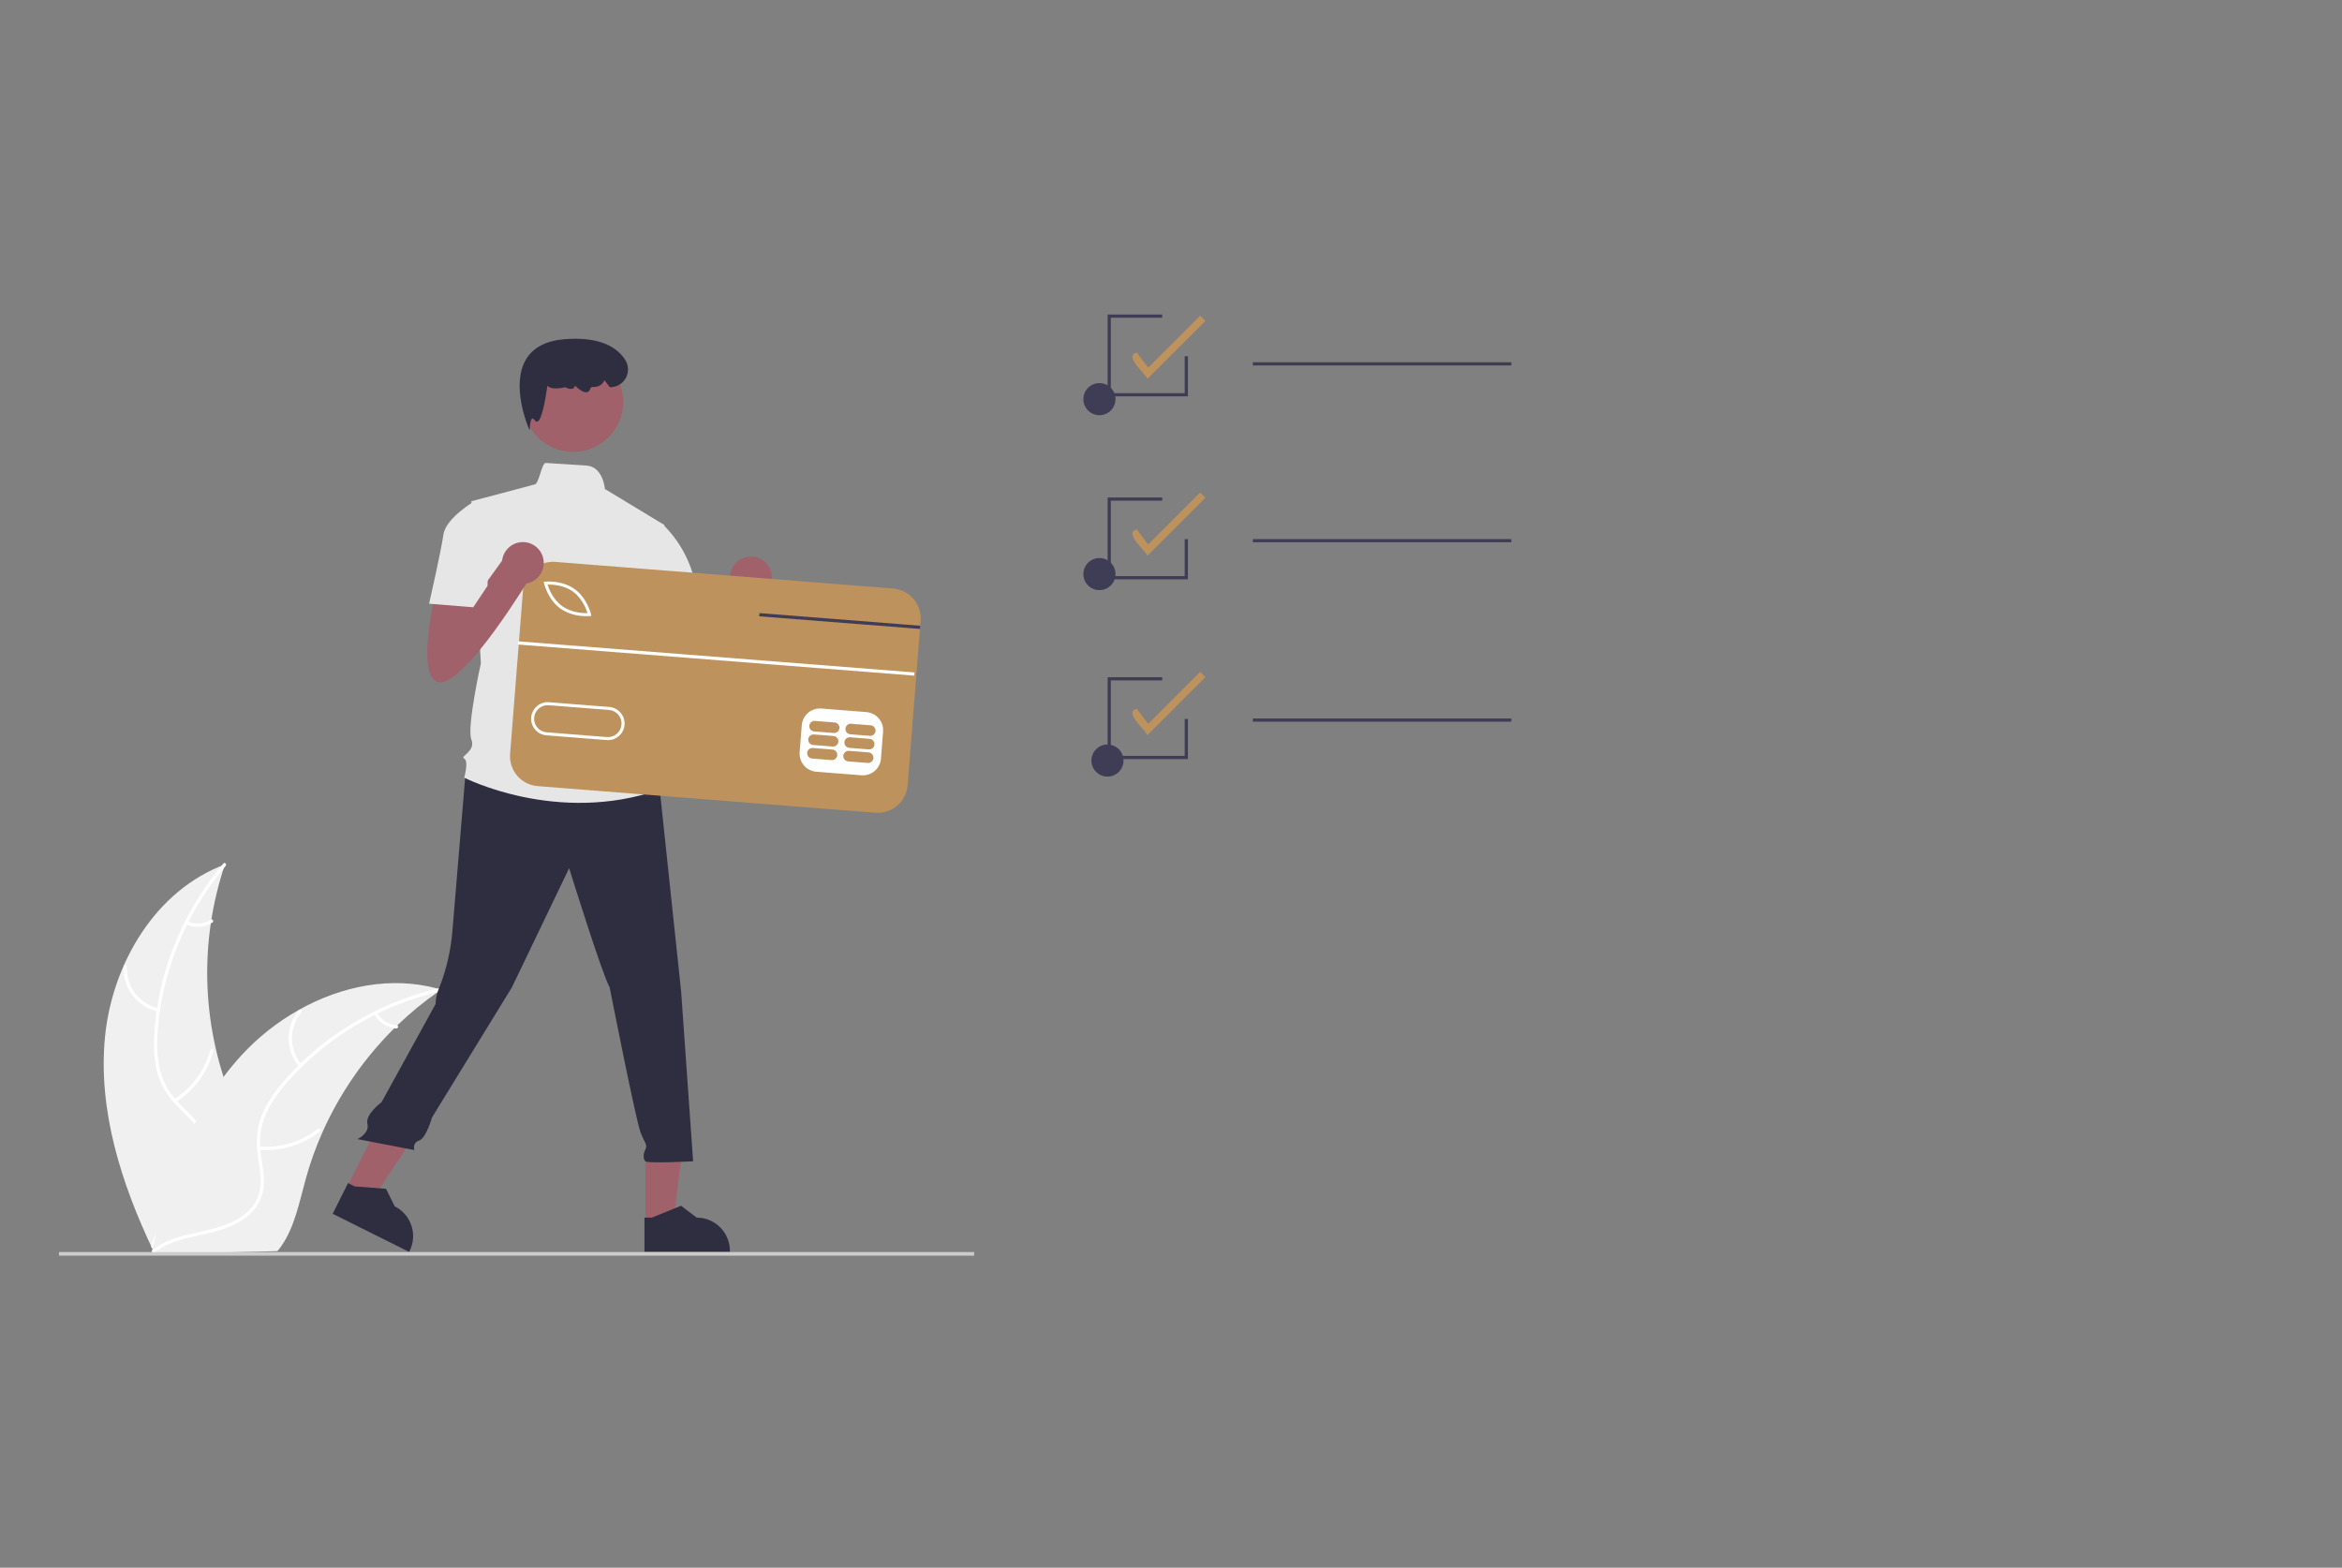 <svg width="953" height="638" viewBox="0 0 953 638" fill="none" xmlns="http://www.w3.org/2000/svg">
<rect x="0" y="0" width="953" height="638" fill="#808080" stroke="none"/>
<g clip-path="url(#clip0_308_663)">
<path d="M42.73 421.951C45.659 392.072 63.362 362.247 91.528 351.814C81.12 382.761 82 416.389 94.011 446.749C98.686 458.441 105.104 470.959 101.307 482.965C98.944 490.435 92.84 496.262 85.943 499.986C79.046 503.71 71.334 505.6 63.718 507.454L62.242 508.739C49.367 481.615 39.802 451.83 42.73 421.951Z" fill="#F0F0F0"/>
<path d="M91.825 352.37C75.922 371.131 65.912 395.09 64.162 419.652C63.784 424.963 63.863 430.383 65.157 435.573C66.458 440.623 69.089 445.233 72.775 448.924C76.143 452.434 79.995 455.634 82.45 459.901C85.038 464.399 85.269 469.58 83.704 474.47C81.791 480.453 77.84 485.392 73.809 490.087C69.333 495.301 64.601 500.645 62.819 507.449C62.602 508.274 61.335 507.89 61.551 507.067C64.653 495.23 75.89 488.259 81.056 477.536C83.466 472.532 84.383 466.772 81.866 461.622C79.666 457.118 75.696 453.814 72.256 450.29C68.643 446.589 65.84 442.498 64.321 437.514C62.767 432.414 62.476 426.986 62.717 421.689C63.353 409.683 65.874 397.85 70.187 386.626C75.039 373.788 82.052 361.875 90.924 351.401C91.473 350.753 92.371 351.726 91.825 352.37Z" fill="white"/>
<path d="M64.309 411.638C60.194 410.752 56.528 408.433 53.965 405.095C51.402 401.757 50.11 397.617 50.32 393.415C50.33 393.244 50.406 393.083 50.532 392.967C50.659 392.851 50.825 392.788 50.997 392.792C51.169 392.796 51.332 392.867 51.453 392.989C51.573 393.111 51.642 393.275 51.644 393.447C51.441 397.36 52.645 401.216 55.038 404.319C57.431 407.423 60.855 409.569 64.692 410.371C65.525 410.547 65.138 411.812 64.309 411.638Z" fill="white"/>
<path d="M70.832 447.369C78.104 442.769 83.373 435.598 85.59 427.288C85.808 426.464 87.076 426.847 86.857 427.67C84.534 436.314 79.036 443.764 71.459 448.535C70.736 448.989 70.114 447.821 70.832 447.369Z" fill="white"/>
<path d="M76.299 375.009C77.82 375.684 79.485 375.97 81.144 375.842C82.803 375.715 84.404 375.177 85.804 374.278C86.52 373.815 87.142 374.984 86.43 375.444C84.879 376.43 83.109 377.022 81.277 377.167C79.444 377.312 77.604 377.006 75.917 376.276C75.752 376.221 75.615 376.105 75.532 375.951C75.45 375.798 75.43 375.62 75.474 375.452C75.526 375.284 75.641 375.144 75.796 375.061C75.95 374.978 76.131 374.96 76.299 375.009Z" fill="white"/>
<path d="M179.542 402.752C179.103 403.054 178.664 403.356 178.224 403.669C172.342 407.758 166.801 412.319 161.658 417.305C161.254 417.684 160.85 418.074 160.458 418.464C148.194 430.609 138.293 444.924 131.258 460.681C128.464 466.954 126.152 473.43 124.341 480.053C121.841 489.201 119.859 499.317 114.635 506.882C114.099 507.678 113.514 508.439 112.884 509.162L63.926 510.438C63.813 510.385 63.7 510.343 63.587 510.29L61.635 510.431C61.704 510.083 61.784 509.723 61.853 509.375C61.893 509.173 61.943 508.97 61.983 508.768C62.013 508.633 62.043 508.499 62.062 508.375C62.072 508.33 62.082 508.285 62.092 508.252C62.111 508.128 62.142 508.016 62.161 507.903C62.601 505.892 63.055 503.881 63.524 501.869C63.524 501.858 63.524 501.858 63.534 501.846C67.148 486.526 72.073 471.373 79.142 457.448C79.355 457.029 79.567 456.599 79.802 456.179C83.024 449.921 86.752 443.935 90.949 438.283C93.257 435.196 95.72 432.227 98.329 429.389C105.083 422.068 112.947 415.854 121.634 410.975C138.951 401.251 159.187 397.172 178.101 402.343C178.584 402.475 179.058 402.608 179.542 402.752Z" fill="#F0F0F0"/>
<path d="M179.448 403.376C155.449 408.785 133.024 421.892 116.83 440.451C113.328 444.463 110.126 448.838 108.033 453.762C106.03 458.577 105.353 463.84 106.073 469.005C106.648 473.834 107.795 478.707 107.185 483.592C106.542 488.74 103.605 493.016 99.41 495.979C94.278 499.604 88.149 501.171 82.101 502.494C75.387 503.964 68.389 505.384 62.867 509.743C62.198 510.271 61.417 509.203 62.085 508.676C71.693 501.091 84.864 502.287 95.449 496.833C100.388 494.288 104.589 490.24 105.682 484.614C106.638 479.694 105.46 474.668 104.835 469.783C104.18 464.654 104.406 459.701 106.196 454.807C108.027 449.801 111.065 445.292 114.448 441.208C122.189 432.003 131.33 424.073 141.535 417.706C153.143 410.376 165.919 405.084 179.312 402.059C180.141 401.872 180.272 403.19 179.448 403.376Z" fill="white"/>
<path d="M121.775 434.141C119.022 430.957 117.492 426.9 117.457 422.692C117.421 418.485 118.884 414.402 121.582 411.173C122.131 410.521 123.17 411.342 122.62 411.995C120.102 414.997 118.74 418.801 118.781 422.718C118.822 426.636 120.262 430.41 122.843 433.359C123.403 434.001 122.332 434.779 121.775 434.141Z" fill="white"/>
<path d="M105.459 466.595C114.036 467.297 122.563 464.742 129.339 459.441C130.01 458.915 130.791 459.983 130.121 460.508C123.059 466.012 114.18 468.653 105.257 467.902C104.406 467.83 104.613 466.523 105.459 466.595Z" fill="white"/>
<path d="M153.413 412.109C154.221 413.563 155.378 414.793 156.78 415.69C158.181 416.586 159.783 417.12 161.442 417.245C162.293 417.306 162.085 418.613 161.24 418.553C159.408 418.406 157.639 417.814 156.088 416.827C154.538 415.84 153.252 414.489 152.345 412.891C152.247 412.747 152.207 412.572 152.234 412.4C152.26 412.229 152.351 412.073 152.488 411.966C152.63 411.863 152.807 411.821 152.98 411.848C153.153 411.874 153.309 411.968 153.413 412.109Z" fill="white"/>
<path d="M466.879 154.215C466.148 152.058 456.981 144.725 462.598 143.493L467.205 149.631L488.382 128.466L490.512 130.595L466.879 154.215Z" fill="#BE925C"/>
<path d="M466.879 226.187C466.148 224.03 456.981 216.697 462.598 215.464L467.205 221.603L488.382 200.438L490.512 202.566L466.879 226.187Z" fill="#BE925C"/>
<path d="M466.879 299.186C466.148 297.029 456.981 289.696 462.598 288.463L467.205 294.602L488.382 273.437L490.512 275.565L466.879 299.186Z" fill="#BE925C"/>
<path d="M447.377 240.168C450.986 240.168 453.912 237.244 453.912 233.637C453.912 230.03 450.986 227.105 447.377 227.105C443.768 227.105 440.842 230.03 440.842 233.637C440.842 237.244 443.768 240.168 447.377 240.168Z" fill="#3F3D56"/>
<path d="M447.377 168.977C450.986 168.977 453.912 166.053 453.912 162.445C453.912 158.838 450.986 155.914 447.377 155.914C443.768 155.914 440.842 158.838 440.842 162.445C440.842 166.053 443.768 168.977 447.377 168.977Z" fill="#3F3D56"/>
<path d="M615 147.423H509.787V148.729H615V147.423Z" fill="#3F3D56"/>
<path d="M450.645 316.058C454.254 316.058 457.18 313.134 457.18 309.526C457.18 305.919 454.254 302.995 450.645 302.995C447.036 302.995 444.11 305.919 444.11 309.526C444.11 313.134 447.036 316.058 450.645 316.058Z" fill="#3F3D56"/>
<path d="M615 219.394H509.787V220.7H615V219.394Z" fill="#3F3D56"/>
<path d="M615 292.394H509.787V293.7H615V292.394Z" fill="#3F3D56"/>
<path d="M483.384 308.917H450.709V275.607H472.928V276.914H452.016V307.611H482.077V292.589H483.384V308.917Z" fill="#3F3D56"/>
<path d="M483.384 235.767H450.709V202.457H472.928V203.763H452.016V234.46H482.077V219.438H483.384V235.767Z" fill="#3F3D56"/>
<path d="M483.384 161.31H450.709V128H472.928V129.306H452.016V160.003H482.077V144.981H483.384V161.31Z" fill="#3F3D56"/>
<path d="M270.046 246.721C270.046 246.721 261.313 283.572 271.987 283.572C282.66 283.572 307.888 241.872 307.888 241.872L299.155 231.205L283.481 252.954L282.66 241.872L270.046 246.721Z" fill="#A0616A"/>
<path d="M305.56 243.474C310.252 243.474 314.056 239.672 314.056 234.983C314.056 230.294 310.252 226.492 305.56 226.492C300.869 226.492 297.065 230.294 297.065 234.983C297.065 239.672 300.869 243.474 305.56 243.474Z" fill="#A0616A"/>
<path d="M262.642 497.704L273.949 497.703L279.33 454.109L262.639 454.11L262.642 497.704Z" fill="#A0616A"/>
<path d="M262.243 509.493L297.018 509.492V509.053C297.018 505.465 295.591 502.024 293.053 499.488C290.515 496.951 287.072 495.525 283.483 495.525H283.482L277.13 490.709L265.278 495.526L262.243 495.526L262.243 509.493Z" fill="#2F2E41"/>
<path d="M141.001 483.604L151.12 488.65L175.411 452.045L160.478 444.597L141.001 483.604Z" fill="#A0616A"/>
<path d="M135.376 493.974L166.492 509.493L166.688 509.1C168.291 505.89 168.552 502.175 167.415 498.772C166.277 495.37 163.833 492.558 160.622 490.956L160.621 490.955L157.089 483.811L144.333 482.831L141.617 481.477L135.376 493.974Z" fill="#2F2E41"/>
<path d="M396.397 509.536H24V511H396.397V509.536Z" fill="#CCCCCC"/>
<path d="M189.53 313.572C189.53 313.572 185.011 367.879 184.041 379.516C183.376 386.811 181.744 393.985 179.19 400.851C179.19 400.851 177.249 404.73 177.249 408.609L155.256 448.557C155.256 448.557 148.535 453.494 149.505 457.373C150.475 461.252 145.453 463.579 145.453 463.579L168.614 468.04C168.614 468.04 167.644 465.131 170.555 464.161C173.466 463.192 175.783 454.781 175.783 454.781L208.299 401.821L231.586 353.333C231.586 353.333 245.17 396.972 248.081 401.821C248.081 401.821 258.754 456.127 260.694 460.975C262.635 465.824 263.605 465.824 262.635 467.764C261.665 469.703 261.665 471.643 262.635 472.612C263.605 473.582 282.041 472.612 282.041 472.612L277.189 403.76L268.457 321.331L223.823 307.755L189.53 313.572Z" fill="#2F2E41"/>
<path d="M233.229 183.929C244.483 183.929 253.605 174.811 253.605 163.564C253.605 152.317 244.483 143.199 233.229 143.199C221.976 143.199 212.853 152.317 212.853 163.564C212.853 174.811 221.976 183.929 233.229 183.929Z" fill="#A0616A"/>
<path d="M270.397 213.69L246.14 199.002C246.14 199.002 245.468 189.881 238.557 189.452C235.087 189.236 229.88 188.907 222.066 188.403C220.415 188.297 219.3 197.327 217.408 197.204L191.803 203.992L195.684 269.935C195.684 269.935 189.862 296.118 191.803 300.967C193.744 305.816 186.952 307.755 188.892 308.725C190.833 309.695 188.892 316.483 188.892 316.483C188.892 316.483 226.734 335.878 268.456 321.332L264.575 308.725C265.103 307.077 265.202 305.322 264.863 303.625C264.523 301.928 263.756 300.346 262.635 299.028C262.635 299.028 266.516 293.209 261.664 288.36C261.664 288.36 263.605 279.633 258.753 275.754L257.783 262.177L260.694 255.389L270.397 213.69Z" fill="#E6E6E6"/>
<path d="M215.548 175.198L214.978 173.876C214.905 173.705 207.699 156.679 214.086 146.178C217.043 141.316 222.419 138.571 230.065 138.02C242.029 137.155 250.217 139.992 254.409 146.444C255.112 147.538 255.507 148.8 255.552 150.099C255.598 151.398 255.293 152.685 254.669 153.826C254.044 154.966 253.124 155.917 252.005 156.579C250.886 157.241 249.609 157.589 248.308 157.587H248.148L245.949 154.735L245.821 155.012C245.026 156.733 243.198 157.675 241.057 157.469C240.693 157.442 240.37 157.757 240.111 158.429C240.024 158.723 239.859 158.988 239.634 159.197C239.409 159.405 239.132 159.549 238.832 159.614C237.25 159.921 234.996 157.93 233.986 156.938C233.947 157.166 233.86 157.383 233.73 157.575C233.599 157.767 233.429 157.928 233.231 158.049C232.168 158.662 230.513 157.861 230.038 157.606C226.253 158.409 223.803 158.194 222.753 156.968C222.042 161.999 220.515 171.056 218.683 171.558C218.492 171.602 218.291 171.583 218.112 171.504C217.932 171.426 217.782 171.291 217.684 171.121C217.243 170.549 216.849 170.264 216.603 170.344C216.007 170.533 215.655 172.494 215.605 173.759L215.548 175.198Z" fill="#2F2E41"/>
<path d="M259.724 214.66L269.403 213.088C276.376 219.783 281.125 228.455 283.011 237.934C285.922 253.45 286.892 256.359 286.892 256.359L263.605 262.177L250.991 237.934L259.724 214.66Z" fill="#E6E6E6"/>
<path d="M216.774 234.84L210.792 310.626L363.44 322.661L369.422 246.875L216.774 234.84Z" fill="white"/>
<path d="M233.082 240.712C229.347 238.046 224.604 237.853 222.792 237.892C223.345 239.616 225.062 244.039 228.798 246.706C232.543 249.379 237.28 249.566 239.089 249.528C238.536 247.805 236.818 243.38 233.082 240.712Z" fill="#BE925C"/>
<path d="M247.819 288.937L223.308 287.004C222.584 286.947 221.856 287.033 221.165 287.258C220.474 287.482 219.834 287.84 219.281 288.311C218.729 288.783 218.275 289.358 217.945 290.005C217.615 290.652 217.416 291.358 217.358 292.081C217.301 292.805 217.387 293.533 217.612 294.224C217.836 294.914 218.194 295.554 218.666 296.106C219.138 296.658 219.714 297.112 220.361 297.442C221.008 297.772 221.714 297.971 222.438 298.028L246.949 299.961C248.412 300.076 249.86 299.606 250.976 298.654C252.092 297.701 252.784 296.345 252.899 294.883C253.015 293.422 252.544 291.974 251.591 290.859C250.639 289.743 249.282 289.052 247.819 288.937Z" fill="#BE925C"/>
<path d="M363.404 239.509L225.98 228.673C224.381 228.548 222.774 228.738 221.249 229.233C219.724 229.728 218.311 230.518 217.092 231.559C215.873 232.6 214.871 233.87 214.143 235.298C213.415 236.726 212.975 238.283 212.85 239.881L207.565 306.794C207.31 310.022 208.349 313.218 210.452 315.68C212.555 318.142 215.551 319.668 218.78 319.923L356.204 330.759C357.802 330.885 359.41 330.694 360.935 330.199C362.46 329.704 363.872 328.914 365.091 327.873C366.311 326.832 367.313 325.562 368.041 324.134C368.769 322.706 369.208 321.149 369.334 319.552L374.357 255.953L374.458 254.653L374.618 252.631C374.743 251.034 374.553 249.427 374.058 247.903C373.562 246.379 372.771 244.968 371.73 243.749C370.689 242.53 369.418 241.529 367.989 240.801C366.56 240.074 365.002 239.635 363.404 239.509ZM359.346 297.728L358.475 308.752C358.316 310.699 357.392 312.503 355.905 313.771C354.418 315.04 352.49 315.668 350.541 315.519L332.156 314.071C330.207 313.912 328.402 312.988 327.133 311.502C325.864 310.016 325.235 308.088 325.385 306.141L326.256 295.117C326.415 293.17 327.34 291.365 328.826 290.098C330.313 288.83 332.241 288.201 334.19 288.35L352.569 289.799C354.517 289.959 356.323 290.882 357.592 292.367C358.862 293.853 359.492 295.78 359.346 297.728ZM216.142 291.979C216.285 290.195 217.13 288.541 218.491 287.379C219.853 286.217 221.62 285.642 223.405 285.78L247.915 287.714C248.801 287.782 249.664 288.025 250.456 288.426C251.247 288.828 251.952 289.382 252.53 290.056C253.107 290.731 253.546 291.512 253.821 292.356C254.096 293.2 254.202 294.09 254.133 294.974C254.064 295.859 253.821 296.722 253.419 297.513C253.016 298.304 252.461 299.008 251.786 299.584C251.111 300.161 250.329 300.599 249.484 300.873C248.64 301.148 247.749 301.253 246.864 301.183L246.851 301.186L222.341 299.253C221.456 299.183 220.594 298.939 219.803 298.535C219.012 298.132 218.308 297.576 217.733 296.901C217.157 296.225 216.72 295.443 216.447 294.598C216.174 293.754 216.071 292.864 216.142 291.979ZM221.389 237.455L221.222 236.769L221.927 236.705C222.203 236.675 228.722 236.09 233.798 239.714C238.873 243.337 240.429 249.694 240.497 249.96L240.658 250.647L239.955 250.718C238.956 250.792 237.953 250.785 236.956 250.698C233.783 250.512 230.718 249.478 228.082 247.703C223.007 244.079 221.451 237.722 221.389 237.455Z" fill="#BE925C"/>
<path d="M338.727 305.039L330.762 304.411C330.193 304.367 329.631 304.55 329.198 304.92C328.765 305.291 328.496 305.818 328.451 306.385C328.407 306.953 328.589 307.516 328.959 307.949C329.328 308.383 329.855 308.652 330.423 308.698L338.389 309.326C338.957 309.369 339.52 309.186 339.953 308.816C340.386 308.446 340.654 307.919 340.699 307.351C340.744 306.783 340.562 306.221 340.192 305.787C339.822 305.354 339.296 305.084 338.727 305.039Z" fill="#BE925C"/>
<path d="M353.434 306.199L345.468 305.571C344.9 305.527 344.338 305.711 343.905 306.081C343.472 306.451 343.204 306.978 343.16 307.546C343.115 308.113 343.297 308.675 343.666 309.109C344.036 309.542 344.562 309.812 345.13 309.858L353.096 310.486C353.664 310.529 354.226 310.346 354.659 309.975C355.091 309.605 355.359 309.078 355.404 308.511C355.449 307.943 355.267 307.381 354.897 306.948C354.528 306.514 354.002 306.245 353.434 306.199Z" fill="#BE925C"/>
<path d="M339.163 299.527L331.197 298.899C330.629 298.855 330.067 299.039 329.634 299.409C329.201 299.779 328.933 300.306 328.888 300.874C328.843 301.441 329.025 302.003 329.395 302.437C329.764 302.87 330.29 303.14 330.858 303.186L338.824 303.814C339.392 303.858 339.955 303.674 340.388 303.304C340.821 302.934 341.09 302.407 341.134 301.839C341.179 301.271 340.997 300.709 340.627 300.275C340.257 299.842 339.731 299.573 339.163 299.527Z" fill="#BE925C"/>
<path d="M353.869 300.686L345.903 300.058C345.335 300.014 344.773 300.198 344.339 300.568C343.906 300.938 343.638 301.465 343.593 302.033C343.548 302.601 343.731 303.163 344.1 303.597C344.47 304.03 344.997 304.299 345.565 304.345L353.531 304.973C354.099 305.017 354.661 304.834 355.095 304.463C355.528 304.093 355.796 303.566 355.841 302.998C355.886 302.431 355.703 301.868 355.334 301.435C354.964 301.001 354.437 300.732 353.869 300.686Z" fill="#BE925C"/>
<path d="M339.598 294.015L331.632 293.387C331.064 293.343 330.501 293.527 330.068 293.897C329.635 294.267 329.366 294.794 329.322 295.362C329.277 295.93 329.459 296.492 329.829 296.926C330.199 297.359 330.725 297.628 331.293 297.674L339.259 298.302C339.827 298.346 340.389 298.162 340.822 297.792C341.255 297.422 341.523 296.895 341.568 296.327C341.613 295.76 341.431 295.198 341.061 294.764C340.692 294.331 340.166 294.061 339.598 294.015Z" fill="#BE925C"/>
<path d="M354.304 295.174L346.338 294.546C345.77 294.503 345.208 294.686 344.775 295.057C344.343 295.427 344.074 295.954 344.03 296.521C343.985 297.089 344.167 297.651 344.536 298.084C344.906 298.518 345.432 298.787 346 298.833L353.966 299.461C354.534 299.505 355.096 299.321 355.529 298.951C355.962 298.581 356.23 298.054 356.275 297.486C356.319 296.919 356.137 296.357 355.768 295.923C355.398 295.49 354.872 295.22 354.304 295.174Z" fill="#BE925C"/>
<path d="M210.807 260.994L210.705 262.297L372.023 274.962L372.125 273.659L210.807 260.994Z" fill="white"/>
<path d="M374.458 254.653L374.356 255.953L368.742 255.513L308.925 250.817L309.033 249.516L368.843 254.213L374.458 254.653Z" fill="#3F3D56"/>
<path d="M177.249 240.842C177.249 240.842 168.516 277.693 179.189 277.693C189.862 277.693 215.09 235.993 215.09 235.993L206.357 225.326L190.683 247.075L189.862 235.993L177.249 240.842Z" fill="#A0616A"/>
<path d="M212.764 237.596C217.455 237.596 221.259 233.794 221.259 229.105C221.259 224.416 217.455 220.614 212.764 220.614C208.072 220.614 204.268 224.416 204.268 229.105C204.268 233.794 208.072 237.596 212.764 237.596Z" fill="#A0616A"/>
<path d="M198.872 209.811L193.05 203.992C193.05 203.992 181.406 210.78 180.436 217.569C179.466 224.357 174.614 245.691 174.614 245.691L192.565 247.146L198.387 238.418L198.872 209.811Z" fill="#E6E6E6"/>
</g>
<defs>
<clipPath id="clip0_308_663">
<rect width="591" height="383" fill="white" transform="translate(24 128)"/>
</clipPath>
</defs>
</svg>
